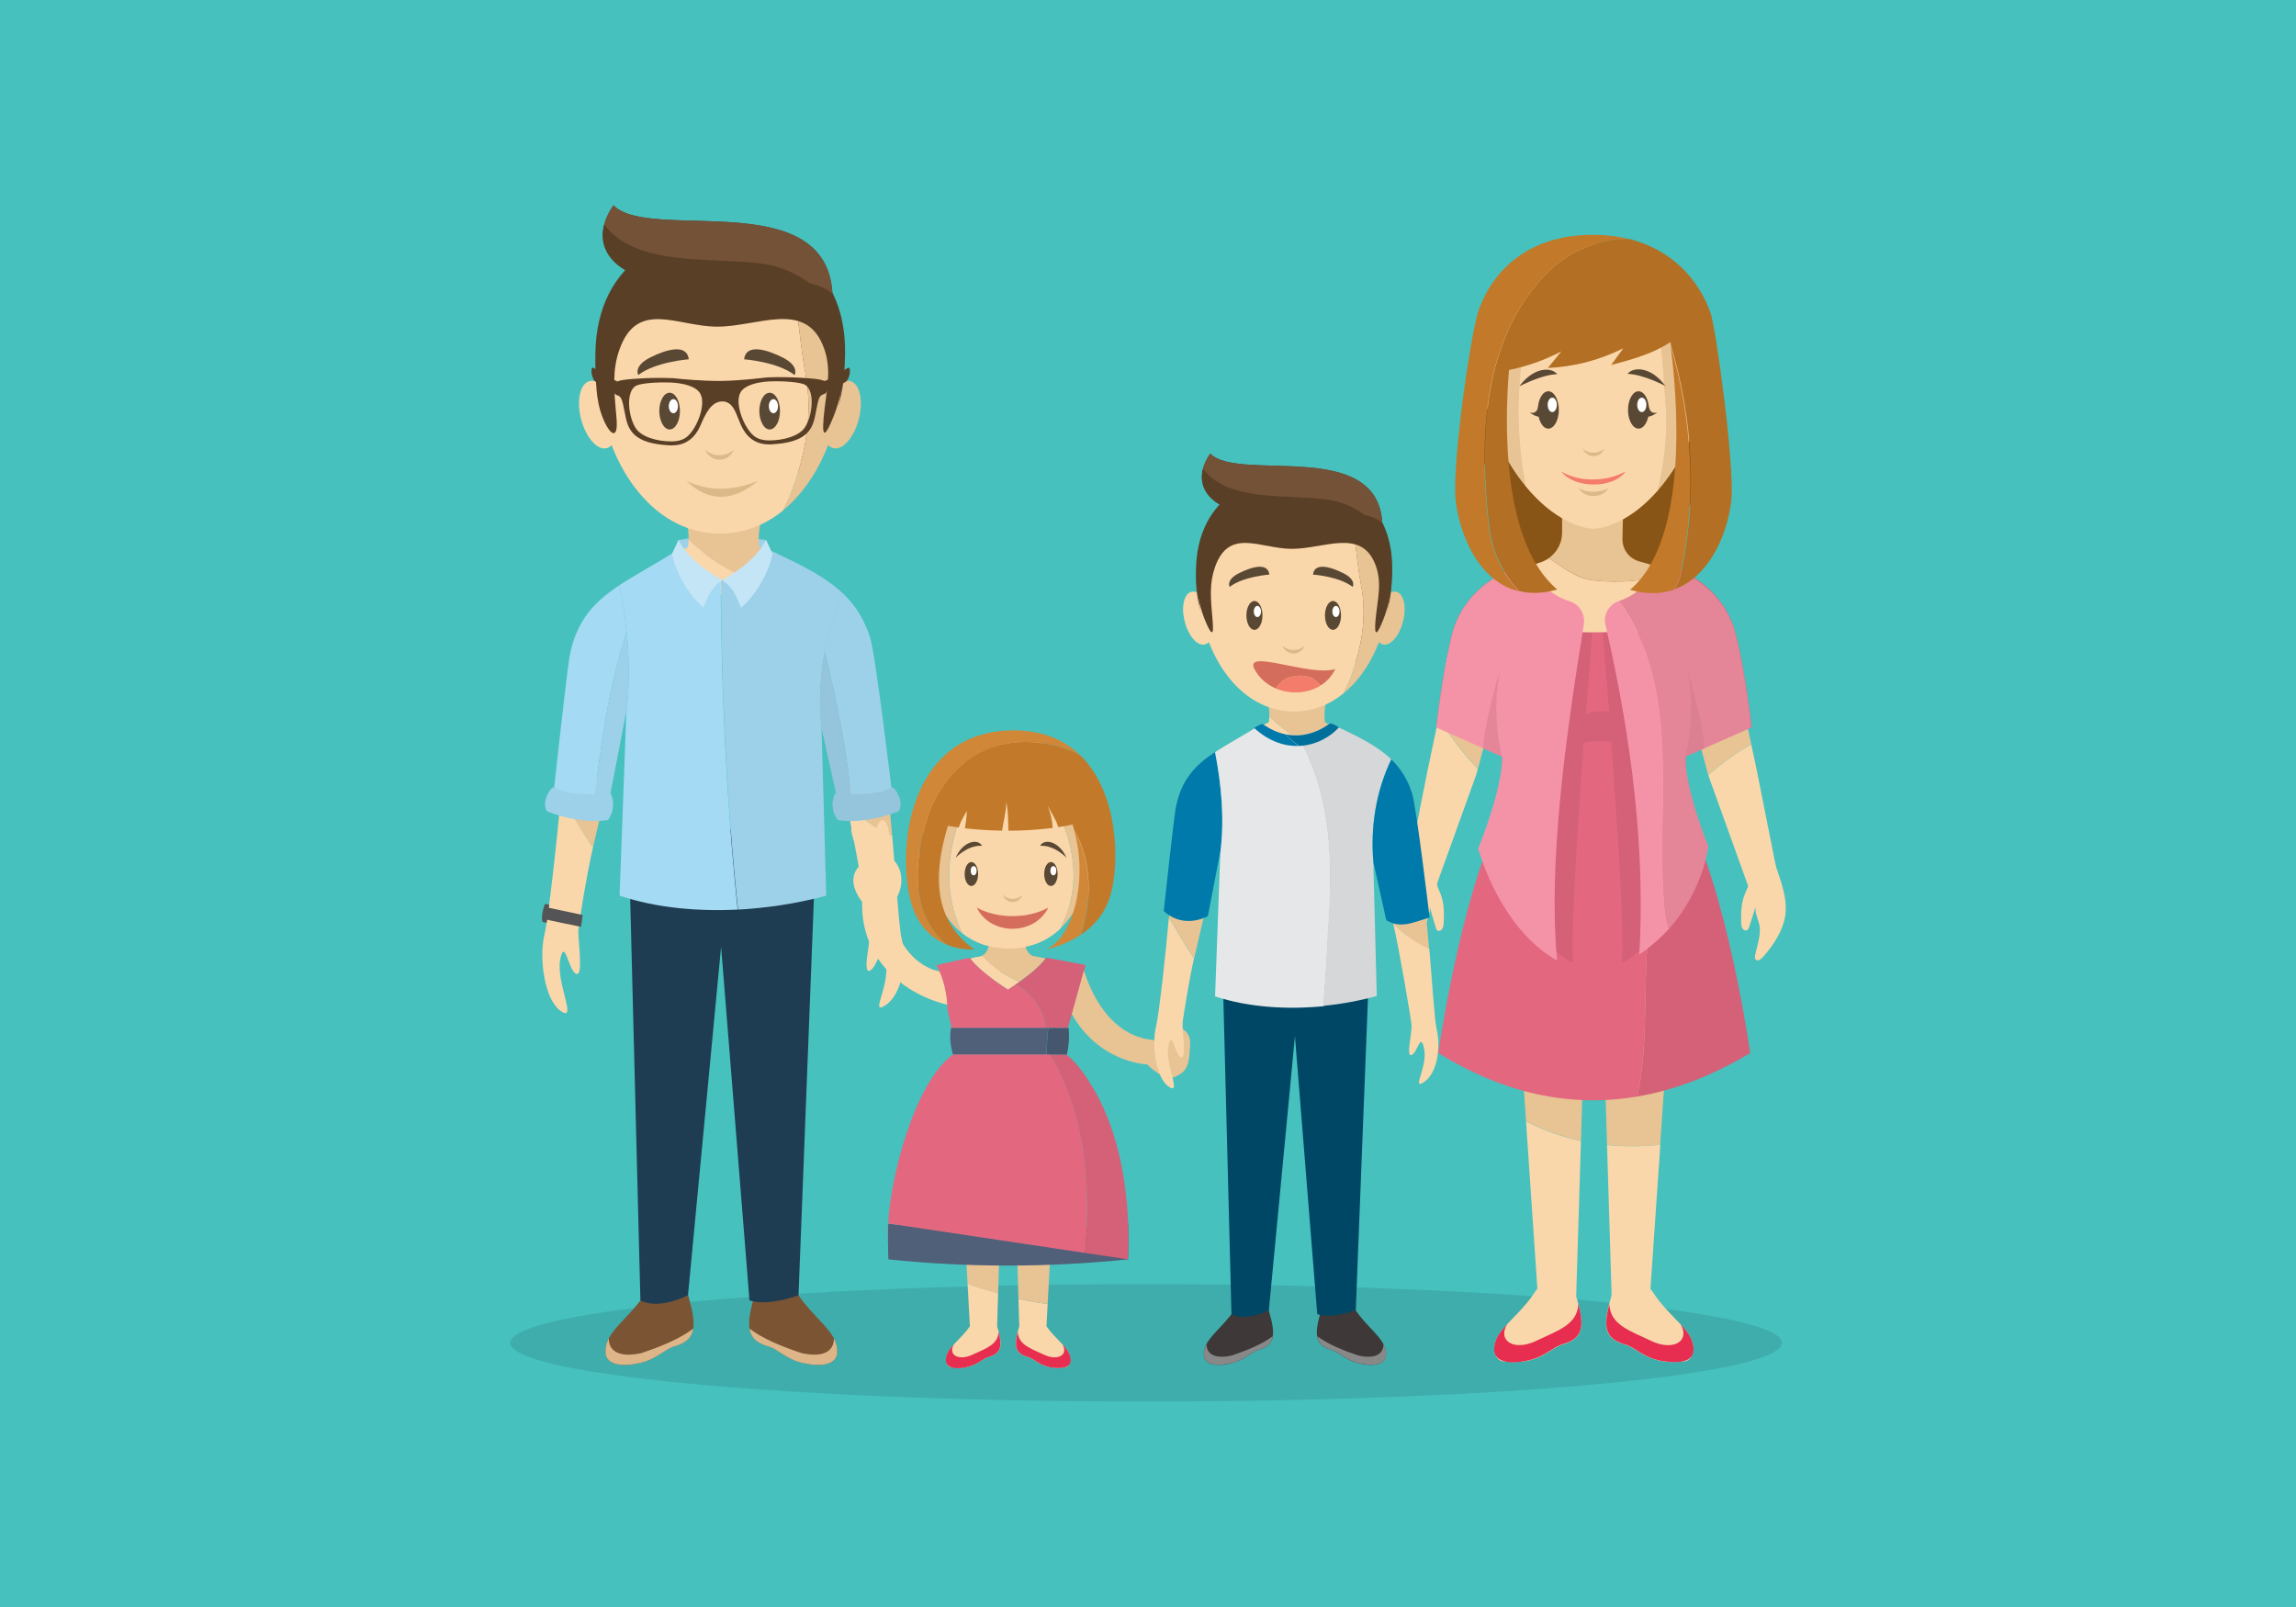 <?xml version="1.0" encoding="utf-8"?>
<!-- Generator: Adobe Illustrator 19.0.0, SVG Export Plug-In . SVG Version: 6.00 Build 0)  -->
<svg version="1.1" xmlns="http://www.w3.org/2000/svg" xmlns:xlink="http://www.w3.org/1999/xlink" x="0px" y="0px" width="1400px"
	 height="980px" viewBox="0 0 1400 980" enable-background="new 0 0 1400 980" xml:space="preserve">
<g id="Layer_2">
	<rect id="XMLID_183_" fill-rule="evenodd" clip-rule="evenodd" fill="#46C1BE" width="1400" height="980"/>
</g>
<g id="Layer_1">
	<g id="XMLID_182_">
		<ellipse id="XMLID_93_" fill-rule="evenodd" clip-rule="evenodd" fill="#3FADAB" cx="698.8" cy="818.9" rx="387.7" ry="35.8"/>
		<g id="XMLID_92_">
			<g id="XMLID_82_">
				<path id="XMLID_79_" fill-rule="evenodd" clip-rule="evenodd" fill="#9DD1E9" d="M413.7,329.3c16.3-2.9,34.3-2.5,53.4,0l3.9,8.4
					l-61,1.2L413.7,329.3z"/>
				<g id="XMLID_45_">
					<g id="XMLID_16_">
						<path id="XMLID_169_" fill-rule="evenodd" clip-rule="evenodd" fill="#FAD7AA" d="M359.5,232.4c5.8-1.5,12.8,6.5,15.7,17.8
							c2.9,11.3,0.5,21.6-5.2,23.1c-5.8,1.5-12.8-6.5-15.7-17.8C351.4,244.3,353.7,233.9,359.5,232.4L359.5,232.4z"/>
						<path id="XMLID_116_" fill-rule="evenodd" clip-rule="evenodd" fill="#E8C394" d="M518.5,232.4c-5.8-1.5-12.8,6.5-15.7,17.8
							c-2.9,11.3-0.5,21.6,5.2,23.1c5.8,1.5,12.8-6.5,15.7-17.8C526.6,244.3,524.2,233.9,518.5,232.4L518.5,232.4z"/>
						<path id="XMLID_113_" fill-rule="evenodd" clip-rule="evenodd" fill="#E8C394" d="M370.6,478.4l-26.8-14.9
							c0,0-0.7,9.2-1.8,21.9c6.6,10,12.2,21.6,19.6,31.3C366,497.6,370.6,478.4,370.6,478.4z"/>
						<path id="XMLID_99_" fill-rule="evenodd" clip-rule="evenodd" fill="#FAD7AA" d="M361.6,516.7c-7.3-9.7-12.9-21.2-19.6-31.3
							c-2.1,24.6-7.7,75.3-10,84.4c-3.4,13.8-0.3,39.8,10,46.8c10.3,7-3.1-17.5-0.4-31.4c2.7-14,5.1,7.1,9.8,8.7
							c4.6,1.6,0.8-21.1,1.3-27.3C353,563.6,357.6,533.7,361.6,516.7z"/>
						<path id="XMLID_97_" fill-rule="evenodd" clip-rule="evenodd" fill="#FAD7AA" d="M516,489.8c4.7,19.8,13.9,74.3,14.3,78.9
							c0.5,6.2-4.6,24.8,0,23.3c4.6-1.6,7-18.6,9.8-4.7c2.7,14-10.3,32.6,0,25.6c10.3-7,13-27.2,9.6-40.9
							c-1.6-6.4-3.8-42.2-5.7-62.5C533.5,505.2,524,497.9,516,489.8z"/>
						<path id="XMLID_96_" fill-rule="evenodd" clip-rule="evenodd" fill="#E8C394" d="M513.3,478.4c0,0,1.1,4.5,2.7,11.4
							c8,8.1,17.5,15.4,28,19.8c-2.2-23.3-3.9-46-3.9-46L513.3,478.4z"/>
						<path id="XMLID_72_" fill-rule="evenodd" clip-rule="evenodd" fill="#E8C394" d="M470.2,347.5c-1.6-1.3-3-3-4.1-4.9l11.1-0.2
							l-14.1-8.7c-0.8-4.8-0.5-10.4,1-16.3c-10.1,0-22.8-1.8-22.8-1.8s-12.7,1.8-22.8,1.8c1.1,4.2,1.5,8.2,1.4,12
							c12.2,11.7,26.7,21.4,42.4,25.7C465.9,352.9,468.9,350.3,470.2,347.5z"/>
						<path id="XMLID_91_" fill-rule="evenodd" clip-rule="evenodd" fill="#FAD7AA" d="M419.5,333.6l-18.8,10.2l15.2-0.3
							c-1,1.5-2.2,2.8-3.5,3.9c4.7,9.8,28.9,15.8,28.9,15.8s12.2-3,21-8.3c-15.7-4.4-30.2-14.1-42.4-25.7
							C419.8,330.8,419.7,332.2,419.5,333.6z"/>
						<path id="XMLID_90_" fill-rule="evenodd" clip-rule="evenodd" fill="#7B5434" d="M486.9,789.9c8.6,12.7,20,20.1,22.8,29.3
							c4.9,16-13.7,14.2-23.2,11.1c-8.4-2.7-12.8-7.9-17.9-9.3c-13.6-3.9-14-12-8.5-31.1C465.7,770.8,480.1,778,486.9,789.9
							L486.9,789.9z"/>
						<path id="XMLID_89_" fill-rule="evenodd" clip-rule="evenodd" fill="#DDB588" d="M508.5,816.2c0.5,1,0.9,2,1.2,3
							c4.6,14.9-11,14.2-20.6,11.9c-10.1-2.4-14.9-8.5-20.5-10c-7.3-2.1-10.8-5.4-11.6-10.9c7.7,6,19.4,10.9,31.9,15
							C501.6,828,508.5,824.3,508.5,816.2L508.5,816.2z"/>
						<path id="XMLID_88_" fill-rule="evenodd" clip-rule="evenodd" fill="#7B5434" d="M392.8,789.9c-8.6,12.7-20,20.1-22.8,29.3
							c-4.9,16,13.7,14.2,23.2,11.1c8.4-2.7,12.8-7.9,17.9-9.3c13.6-3.9,14-12,8.5-31.1C414,770.8,399.6,778,392.8,789.9
							L392.8,789.9z"/>
						<path id="XMLID_87_" fill-rule="evenodd" clip-rule="evenodd" fill="#DDB588" d="M371.2,816.2c-0.5,1-0.9,2-1.2,3
							c-4.6,14.9,11,14.2,20.6,11.9c10.1-2.4,14.9-8.5,20.5-10c7.3-2.1,10.8-5.4,11.6-10.9c-7.7,6-19.4,10.9-31.8,15
							C378.1,828,371.2,824.3,371.2,816.2L371.2,816.2z"/>
						<path id="XMLID_86_" fill-rule="evenodd" clip-rule="evenodd" fill="#FBD9BE" d="M395.2,417.1c2.1-0.5,4.3,0.1,6.4,1.6
							c-4.3,9.2-7.5,19-8.9,29.2c-1.2-2.3-2.2-4.9-2.9-7.7C386.8,428.9,389.2,418.6,395.2,417.1L395.2,417.1z"/>
						<path id="XMLID_85_" fill-rule="evenodd" clip-rule="evenodd" fill="#1E3C52" d="M383.2,506.1l7.3,287c8.5,4.2,20.5,1,29-3.2
							l20.2-212.6L457,793c8.5,2.9,21.8-0.1,29.9-3.1l11-283.8H383.2z"/>
						<path id="XMLID_175_" fill-rule="evenodd" clip-rule="evenodd" fill="#A4DAF3" d="M377.8,356.8
							c-15.4,10.2-26.3,21.4-30.5,43.5c-1.5,8-9.4,79.8-9.4,79.8c8,7.1,16.6,8.6,24.5,7.2c4.2-34.6,8.9-69,19.7-102
							C381.1,375.8,379.7,366.3,377.8,356.8z"/>
						<path id="XMLID_180_" fill-rule="evenodd" clip-rule="evenodd" fill="#9DD1E9" d="M382.1,385.3c-10.8,33-15.5,67.4-19.7,102
							c3.5-0.6,6.8-1.8,9.8-3.3l9.7-50.2l0,1.1C384,418.4,383.8,401.8,382.1,385.3z"/>
						<path id="XMLID_156_" fill-rule="evenodd" clip-rule="evenodd" fill="#A4DAF3" d="M414.3,334.7c-13.8,8.9-26.2,15.3-36.5,22.1
							c5,25.7,7.4,51.9,4.1,78.1l-4.1,111.3c21.9,7.4,47.2,9.7,72,8.5c-6.9-66.7-10-134-10.4-201.4
							C428.9,348.8,417.4,336.9,414.3,334.7z"/>
						<path id="XMLID_84_" fill-rule="evenodd" clip-rule="evenodd" fill="#9DD1E9" d="M514.6,362.5c-2.8-2.7-5.9-5.2-9.2-7.6
							c-10.6-7.5-23.5-13.5-38.2-20.4c-3.1,4.3-8.8,9.6-15.3,13.7c-3.6,2.3-7.5,4.3-11.4,5.5c-0.3-0.1-0.6-0.3-0.9-0.4
							c0.3,67.3,3.4,134.6,10.4,201.4c2.5-0.1,4.9-0.3,7.4-0.5c16.2-1.3,32-4.1,46.4-8l-2.9-103.6
							C498.2,415,502.7,386.9,514.6,362.5z"/>
						<path id="XMLID_173_" fill-rule="evenodd" clip-rule="evenodd" fill="#9DD1E9" d="M544.1,485.1c0,0-10.1-85.6-13.6-96.5
							c-3.5-11-8.9-19.3-16-26.2c-5.3,11-9.2,22.8-11.6,34.9c7.5,30.6,13.7,61.7,16.6,93C526.8,491.2,534.2,488.2,544.1,485.1z"/>
						<path id="XMLID_181_" fill-rule="evenodd" clip-rule="evenodd" fill="#94C5DC" d="M500.6,442.6l9.9,44.6c3.1,1.8,6,2.8,9,3.1
							c-2.9-31.3-9.1-62.4-16.6-93C500.1,412.2,499.3,427.5,500.6,442.6z"/>
						<path id="XMLID_78_" fill-rule="evenodd" clip-rule="evenodd" fill="#6C5140" d="M439,154.5c-114.5,0-86.9,151.8,0,151.8
							C525.9,306.3,553.5,154.5,439,154.5L439,154.5z"/>
						<path id="XMLID_77_" fill-rule="evenodd" clip-rule="evenodd" fill="#FAD7AA" d="M490.9,226.4c-4.3-22.6-4.2-48.6-13.1-69.2
							c-10.4-5.9-23.3-9.3-38.8-9.3c-112,0-85,177.5,0,177.5c14.7,0,27.7-5.3,38.5-14.1c1.4-2.9,2.8-5.8,4.1-8.7
							C490.9,278.5,496.2,253.1,490.9,226.4z"/>
						<path id="XMLID_76_" fill-rule="evenodd" clip-rule="evenodd" fill="#E8C394" d="M477.8,157.2c8.9,20.6,8.8,46.6,13.1,69.2
							c5.3,26.7,0,52.1-9.3,76.1c-1.3,2.9-2.6,5.8-4.1,8.7C520.4,276.2,529.3,186.4,477.8,157.2z"/>
						<path id="XMLID_75_" fill-rule="evenodd" clip-rule="evenodd" fill="#5A3F27" d="M507.6,179.2c-18.6-18.3-82.8,2.5-118.9-11
							c-21.1-7.9-27.3-24.6-14.6-43C396.1,147.9,504,112.4,507.6,179.2L507.6,179.2z"/>
						<path id="XMLID_74_" fill-rule="evenodd" clip-rule="evenodd" fill="#5A3F27" d="M375.9,254.8c1.3,14-4,10.9-8.4-0.1
							c-4.4-11-4.1-22.7-4.4-33.6c-2.1-60.4,42.9-82.6,84.5-78.8c36.6,3.3,70.6,25.3,67.5,78.8c-0.6,10.8-2.4,21.8-6.8,32.8
							c-4.4,11-7.3,15-6.1,1c1.5-17,5.8-29.9-0.7-44.9c-11.3-26.5-39.7-10.8-64.1-10.8s-48.8-16.8-59.7,14
							C373.3,225.7,374.3,236.7,375.9,254.8L375.9,254.8z"/>
						<path id="XMLID_73_" fill-rule="evenodd" clip-rule="evenodd" fill="#DCB989" d="M447.6,274.1c-3.4,8.4-14.3,8.3-17.7,0
							C434.8,278.7,442.3,278.9,447.6,274.1L447.6,274.1z"/>
						<g id="XMLID_69_">
							<path id="XMLID_71_" fill-rule="evenodd" clip-rule="evenodd" fill="#594834" d="M469.3,261.9c3.5,0,6.3-5,6.3-11.2
								c0-6.2-2.8-11.2-6.3-11.2c-3.5,0-6.3,5-6.3,11.2C463.1,256.9,465.9,261.9,469.3,261.9L469.3,261.9z"/>
							<ellipse id="XMLID_70_" fill-rule="evenodd" clip-rule="evenodd" fill="#FFFFFF" cx="471.6" cy="247.7" rx="2.8" ry="4.3"/>
						</g>
						<g id="XMLID_66_">
							<path id="XMLID_68_" fill-rule="evenodd" clip-rule="evenodd" fill="#594834" d="M408.3,261.9c3.5,0,6.3-5,6.3-11.2
								c0-6.2-2.8-11.2-6.3-11.2c-3.5,0-6.3,5-6.3,11.2C402.1,256.9,404.9,261.9,408.3,261.9L408.3,261.9z"/>
							<ellipse id="XMLID_67_" fill-rule="evenodd" clip-rule="evenodd" fill="#FFFFFF" cx="410.6" cy="247.7" rx="2.8" ry="4.3"/>
						</g>
						<path id="XMLID_65_" fill-rule="evenodd" clip-rule="evenodd" fill="#594834" d="M389.2,228.7c10.5-8.1,30.8-9.6,30.8-9.6
							c-1.2-9.6-13.4-6.2-23.7-1C386,223.4,389.2,228.7,389.2,228.7z"/>
						<path id="XMLID_64_" fill-rule="evenodd" clip-rule="evenodd" fill="#594834" d="M484.5,228.7c-10.5-8.1-30.8-9.6-30.8-9.6
							c1.2-9.6,13.4-6.2,23.7-1C487.7,223.4,484.5,228.7,484.5,228.7z"/>
						<path id="XMLID_63_" fill-rule="evenodd" clip-rule="evenodd" fill="#5A3F27" d="M368.4,136.9c-3.6,13.5,3.8,25.1,20.3,31.3
							c29.7,11.2,78.4-0.9,105.1,4.6c-8.4-6.1-17.9-10.4-28.3-11.9C433.2,156.5,388,163.2,368.4,136.9z"/>
						<path id="XMLID_62_" fill-rule="evenodd" clip-rule="evenodd" fill="#745237" d="M374,125.2c-2.8,4-4.6,7.9-5.6,11.7
							c19.6,26.2,64.8,19.6,97.1,24c10.4,1.5,19.9,5.7,28.3,11.9c5.7,1.2,10.5,3.2,13.8,6.4C504,112.4,396.1,147.9,374,125.2z"/>
					</g>
					<path id="XMLID_7_" fill-rule="evenodd" clip-rule="evenodd" fill="#DCB989" d="M418.5,293.2c14,13.5,28.7,12.6,43.8,0
						C447.2,299.4,432.5,299.9,418.5,293.2z"/>
					<path id="XMLID_178_" fill-rule="evenodd" clip-rule="evenodd" fill="#5A3F27" d="M504.6,235.4c-0.2-2.5-0.3-2.7-4.1-3.8
						c-3-0.8-19.2-2-31.4-1.5c-0.6,0-1.2,0.1-1.8,0.1c-3.9,0.4-15.4,1.9-27.2,2.1c-12,0.1-24.3-1.1-28.8-1.6
						c-0.6-0.1-1.2-0.1-1.8-0.1c-12.2-0.6-28.5,0.6-31.4,1.5c-3.8,1-3.9,1.3-4.1,3.8c-0.2,2.5,0.3,4.6,2.5,5.2
						c3,0.9,3.1,4.2,5.1,13.7c1.8,8.6,6.3,15.5,25.4,16.7c0.8,0.1,1.7,0.1,2.5,0.1c12.2,0.2,16.4-9.4,17.8-12.6
						c2.6-6,6.2-14.2,13.1-14.2c6.8,0,8.4,7.6,11,13.5c1.4,3.2,5.5,12.9,17.7,12.7c0.8,0,1.6,0,2.4-0.1c19.2-1.2,23.6-8.1,25.4-16.7
						c2-9.5,2-12.8,5.1-13.7C504.3,240,504.7,237.8,504.6,235.4z M417.4,267.4c-2.1,1.2-4.9,1.8-7.9,1.8c-8.7,0-18.3-2.7-21.8-8
						c-4.9-7.6-6.1-22.8,0.2-26c2.7-1.4,12-2.3,21.6-1.9c7.2,0.4,14.6,2.2,17.3,6.4C431.2,246.6,424.2,263.6,417.4,267.4z
						 M490.8,260.6c-3.4,5.3-13.1,8-21.8,8c-3,0-5.8-0.6-7.9-1.8c-6.7-3.8-13.8-20.8-9.4-27.8c2.7-4.2,10.1-6,17.3-6.4
						c9.6-0.4,18.9,0.6,21.6,1.9C497,237.8,495.7,253.1,490.8,260.6z"/>
					<path id="XMLID_81_" fill-rule="evenodd" clip-rule="evenodd" fill="#5A3F27" d="M502.7,232.3c0.9,0.5,12.3-7,14.4-8
						s1.3,7.2-1.8,8.8c-3.1,1.7-11.1,5.5-11.1,5.5L502.7,232.3z"/>
					<path id="XMLID_83_" fill-rule="evenodd" clip-rule="evenodd" fill="#5A3F27" d="M376.2,232.3c-0.9,0.5-12.3-7-14.4-8
						c-2.1-1-1.3,7.2,1.8,8.8c3.1,1.7,11.1,5.5,11.1,5.5L376.2,232.3z"/>
				</g>
				<path id="XMLID_171_" fill-rule="evenodd" clip-rule="evenodd" fill="#94C5DC" d="M543.5,480.2c0,0,1.9-0.9,4.5,5.2
					c2.6,6.1,0,9.3,0,9.3s-18.7,8.2-37.2,5.4c-5.9-8.1-1.7-16.1-1.7-16.1S534.8,486.1,543.5,480.2z"/>
				<path id="XMLID_174_" fill-rule="evenodd" clip-rule="evenodd" fill="#9DD1E9" d="M338,480.2c0,0-1.9-0.9-4.5,5.2s0,9.3,0,9.3
					s18.7,8.2,37.2,5.4c5.9-8.1,1.7-16.1,1.7-16.1S346.7,486.1,338,480.2z"/>
				<path id="XMLID_170_" fill-rule="evenodd" clip-rule="evenodd" fill="#545456" d="M332.4,560.5c1.2,0.6,21.9,4.7,21.9,4.7l1-7.2
					l-22-4.7L332.4,560.5z"/>
				<path id="XMLID_172_" fill-rule="evenodd" clip-rule="evenodd" fill="#545456" d="M334.9,551.6l-1.6,11.2l-2.6-0.7
					c-0.5-2.9-0.1-6.4,1.6-10.8L334.9,551.6z"/>
				<path id="XMLID_31_" fill-rule="evenodd" clip-rule="evenodd" fill="#C4E5F5" d="M440.4,353.8c-7.5,5.2-8.9,11-11.5,16.8
					c-10.4-8.9-17.8-24.3-19.1-32.9l3.9-8.4C418.6,338.6,427.8,346.7,440.4,353.8z"/>
				<path id="XMLID_80_" fill-rule="evenodd" clip-rule="evenodd" fill="#C4E5F5" d="M440.4,353.8c7.5,5.2,8.9,11,11.5,16.8
					c10.4-8.9,17.8-24.3,19.1-32.9l-3.9-8.4C462.2,338.6,453,346.7,440.4,353.8z"/>
			</g>
			<g id="XMLID_50_">
				<path id="XMLID_140_" fill-rule="evenodd" clip-rule="evenodd" fill="#FAD7AA" d="M937.7,790h23.4l2.9-94.2
					c-11.6-2.5-22.8-6.5-33.5-12L937.7,790z"/>
				<path id="XMLID_142_" fill-rule="evenodd" clip-rule="evenodd" fill="#E8C394" d="M1010.8,698.3c0.5,0,1-0.1,1.5-0.2l9.7-141.5
					H921.8l8.7,127.1c10.7,5.5,21.9,9.5,33.5,12l2.5-83.3c0.4-14.1,10.4-14.2,10.8,0l2.6,85.8
					C990.2,699.3,1000.5,699.3,1010.8,698.3z"/>
				<path id="XMLID_143_" fill-rule="evenodd" clip-rule="evenodd" fill="#FAD7AA" d="M1010.8,698.3c-10.3,1-20.6,1-30.9,0l2.8,91.7
					h23.4l6.3-91.8C1011.8,698.2,1011.3,698.3,1010.8,698.3z"/>
				<path id="XMLID_144_" fill-rule="evenodd" clip-rule="evenodd" fill="#E3687F" d="M1027.8,491.6l0.1-47l40.2-0.9
					c0,0-3.4-31.8-9.5-56.4c-8.9-36.1-46.2-44.2-46.2-44.2c0.6,0.2-7,25.5-40.5,25.9c-32.6-0.6-39.1-25.9-39.1-25.9
					s-38.7,8.1-47.6,44.2c-6,24.5-9.5,56.3-9.5,56.3l40.2,1l0.1,52.2c-25.2,47.5-39,145.4-39,145.4c39.8,24.5,80.2,33.5,121.3,26.5
					c6.6-29.4,3.9-62.2,6.2-92.2C1006.4,547.8,1008.3,514.8,1027.8,491.6z"/>
				<path id="XMLID_146_" fill-rule="evenodd" clip-rule="evenodd" fill="#D46177" d="M1027.8,495.9l0-4.3
					c-19.4,23.1-21.3,56.2-23.3,84.9c-2.3,30,0.4,62.8-6.2,92.2c22.8-3.9,45.7-12.6,68.9-26.5
					C1067.2,642.3,1053.3,543.6,1027.8,495.9z"/>
				<path id="XMLID_52_" fill-rule="evenodd" clip-rule="evenodd" fill="#D46177" d="M970.9,385.7c0,0-15,181.9-11.5,201.5
					c-18.7-7.1-36.1-48.2-36.1-48.2l33.3-131.6v-23L970.9,385.7z"/>
				<path id="XMLID_55_" fill-rule="evenodd" clip-rule="evenodd" fill="#D46177" d="M977.3,385.7c0,0,15,181.9,11.5,201.5
					c18.7-7.1,36.1-48.2,36.1-48.2l-33.3-131.6v-23L977.3,385.7z"/>
				<path id="XMLID_1_" fill-rule="evenodd" clip-rule="evenodd" fill="#D46177" d="M973,433.9c11.9-1.6,24.5,5.2,29.6,16
					c0.6,1.2,1.1,2.6,0.7,3.9c-0.5,1.7-2.4,2.7-4.2,2.8s-3.5-0.7-5.2-1.3c-8.7-3.2-18.3-4-27.5-2.6c-8.2,1.3-17.1,7.5-25.1,2.2
					C946.4,444.3,961.8,435.5,973,433.9z"/>
				<path id="XMLID_29_" fill-rule="evenodd" clip-rule="evenodd" fill="#895516" d="M971.4,148.5c-50.8,0-71.1,44.8-70.9,93.7
					c0.2,58.5,29.8,122.8,71.1,122.8C1047.5,365,1083.1,148.5,971.4,148.5L971.4,148.5z"/>
				<path id="XMLID_136_" fill-rule="evenodd" clip-rule="evenodd" fill="#E8C394" d="M1019.2,349.6c-6-3-12.5-5.4-19.5-7.2
					c-6.2-1.6-10.5-7.3-10.4-13.7c0.2-10.1,0.5-23.4,0.6-23.6c0.1-0.4-37.4-1.4-37.4-1.4v21.1c0,6.4-3.2,12.1-8.1,15.6
					c8.4,5.2,16,12.1,27.5,13.6C988.7,355.8,1004.4,354.1,1019.2,349.6z"/>
				<path id="XMLID_137_" fill-rule="evenodd" clip-rule="evenodd" fill="#FAD7AA" d="M870.4,470.2l-15.2,76.5l19.9-4.7l25.1-69.7
					l0.9-3.5c-9.2-9.4-16.9-20-23.9-30.9L870.4,470.2z"/>
				<path id="XMLID_135_" fill-rule="evenodd" clip-rule="evenodd" fill="#E8C394" d="M879.8,426.1l-2.5,11.7
					c6.9,10.9,14.7,21.6,23.9,30.9l6.3-23.6c-10-7-18.8-15.1-27.6-23.7C879.9,423,879.8,424.5,879.8,426.1z"/>
				<path id="XMLID_139_" fill-rule="evenodd" clip-rule="evenodd" fill="#E8C394" d="M1034.9,447.7l6.6,24.6l0.1,0.3
					c8-7.1,17-13.3,26.2-18.9l-4.5-21.1C1054.2,438.1,1044.8,443.2,1034.9,447.7z"/>
				<path id="XMLID_141_" fill-rule="evenodd" clip-rule="evenodd" fill="#FAD7AA" d="M1061.9,426.1c0-37.7-15.8-63-42.7-76.5
					c-14.8,4.5-30.5,6.2-47.3,4.4c-11.6-1.4-19.1-8.4-27.5-13.6c-1.7,1.2-3.7,2.2-5.8,2.8c-35,10.4-57.2,36.3-58.7,78.2
					c8.8,8.6,17.6,16.7,27.6,23.7l6.7-25.1c0-38.2,18-34.7,54.6-34.4l0,0c0.7,0,1.4,0,2.1,0c0.7,0,1.4,0,2.1,0l0,0
					c36.6-0.3,54.6-3.8,54.6,34.4l7.4,27.6c9.9-4.4,19.3-9.5,28.4-15.1L1061.9,426.1z"/>
				<path id="XMLID_138_" fill-rule="evenodd" clip-rule="evenodd" fill="#FAD7AA" d="M1086.5,546.7l-15.2-76.5l-3.5-16.4
					c-9.2,5.5-18.2,11.8-26.2,18.9l25,69.4L1086.5,546.7z"/>
				<path id="XMLID_35_" fill-rule="evenodd" clip-rule="evenodd" fill="#FAD7AA" d="M1088.8,556.3c0.8-11.3-4.3-22.2-7.5-32.8
					c-0.9-2.9-2.1-6.1-4.7-7.2c-3.1-1.3-6.7,1.5-8,4.9c-2.6,7.2-0.1,14.2-3.5,21.3c-3.2,6.6-3.6,12.2-3.4,20c0,1.3,0.1,2.6,0.8,3.7
					c0.7,1.1,2.1,1.7,3,0.9c0.6-0.4,0.8-1.2,1.1-1.9c1.4-4.3,2.8-8.6,4.1-12.9c-1.3,3.9,1.9,9.1,2.3,13c0.6,5.5-1.5,11.2-2.7,16.7
					c-0.2,1-0.4,2.2,0.1,3c1,1.5,3.2,0.2,4.3-1.1C1081.2,576.8,1088.1,566.5,1088.8,556.3z"/>
				<path id="XMLID_47_" fill-rule="evenodd" clip-rule="evenodd" fill="#FAD7AA" d="M853.5,556c-0.6-11.3,4.8-22.1,8.3-32.6
					c1-2.9,2.2-6.1,4.8-7.1c3.2-1.3,6.7,1.6,7.8,5.1c2.4,7.2-0.3,14.2,3,21.4c3.1,6.7,3.3,12.3,2.9,20c-0.1,1.3-0.2,2.6-0.9,3.7
					c-0.7,1-2.1,1.6-3,0.9c-0.6-0.5-0.8-1.2-1-2c-1.3-4.3-2.6-8.6-3.8-13c1.2,4-2.1,9.1-2.6,12.9c-0.7,5.5,1.2,11.2,2.3,16.7
					c0.2,1,0.4,2.2-0.2,3c-1.1,1.4-3.2,0.2-4.3-1.2C860.6,576.7,854,566.2,853.5,556z"/>
				<path id="XMLID_30_" fill-rule="evenodd" clip-rule="evenodd" fill="#FAD7AA" d="M1009.2,790c8.5,12.3,19.8,19.3,22.6,28.2
					c1.6,5,0.4,11.3-4.7,12c-21.9,2.7-28.3-8-36.1-10.2c-13.5-3.8-13.8-11.5-8.4-29.9C988.1,771.6,1002.4,778.5,1009.2,790
					L1009.2,790z"/>
				<path id="XMLID_32_" fill-rule="evenodd" clip-rule="evenodd" fill="#FAD7AA" d="M934.5,790c-8.5,12.3-19.8,19.3-22.6,28.2
					c-1.6,5-0.4,11.3,4.7,12c21.9,2.7,28.3-8,36-10.2c13.5-3.8,13.8-11.5,8.4-29.9C955.6,771.6,941.4,778.5,934.5,790L934.5,790z"/>
				<path id="XMLID_33_" fill-rule="evenodd" clip-rule="evenodd" fill="#E72D50" d="M1024.7,807.5c3.3,3.6,5.9,6.9,7.1,10.6
					c4.1,12.9-7.4,13.3-16.8,12.1c-12.6-1.6-17.8-8.6-23.9-10.3c-12.1-3.4-13.6-10-9.8-24.7c0.5,12.8,12.5,16.3,25.7,22.6
					C1020.2,824.1,1030.9,817.9,1024.7,807.5L1024.7,807.5z"/>
				<path id="XMLID_34_" fill-rule="evenodd" clip-rule="evenodd" fill="#E72D50" d="M919,807.5c-3.3,3.6-5.9,6.9-7.1,10.6
					c-4.7,14.8,12.1,13.7,21.6,11.1c9.2-2.5,13.8-7.9,19.1-9.4c12.1-3.4,13.6-10,9.8-24.7c-0.5,12.8-12.5,16.3-25.7,22.6
					C923.5,824.1,912.8,817.9,919,807.5L919,807.5z"/>
				<path id="XMLID_37_" fill-rule="evenodd" clip-rule="evenodd" fill="#F493A8" d="M957.4,366.8c-20.1-6.3-24.5-23.6-24.5-23.6
					s-38.7,8.1-47.6,44.2c-6,24.5-9.5,56.3-9.5,56.3l40.2,17.7c0,20.6-14.7,56.1-14.7,56.1c8.4,27.7,25.1,55.5,48.1,68.2
					c-5.2-57.7,4.2-130,16.4-205.2C966.6,374.4,963.1,368.6,957.4,366.8z"/>
				<path id="XMLID_54_" fill-rule="evenodd" clip-rule="evenodd" fill="#E8C394" d="M948.7,151.5c-54.9,15.8-48.6,90.1-35.1,118.2
					c5.2,10.9,10.9,19.7,16.7,26.7C921.2,247.7,926.4,194.8,948.7,151.5z"/>
				<path id="XMLID_60_" fill-rule="evenodd" clip-rule="evenodd" fill="#E8C394" d="M997,152.3c-7.3-2.4-15.7-3.8-25.4-3.8
					c-8.6,0-16.2,1.1-22.9,3c-54.9,15.8-48.6,90.1-35.1,118.2c5.2,10.9,10.9,19.7,16.7,26.7c16.9,20.6,34.1,25.9,41.4,25.9
					c6.9,0,23.1-4.9,39.2-23.4c6.5-7.4,12.9-16.9,18.8-29.2C1042.9,242.1,1049.2,169.6,997,152.3z"/>
				<path id="XMLID_149_" fill-rule="evenodd" clip-rule="evenodd" fill="#FAD7AA" d="M1016,251.2c-2.7-33.3-3.1-68.9-19-98.9
					c-7.3-2.4-15.7-3.8-25.4-3.8c-8.6,0-16.2,1.1-22.9,3c-22.3,43.3-27.5,96.2-18.4,145c16.9,20.6,34.1,25.9,41.4,25.9
					c6.9,0,23.1-4.9,39.2-23.4C1014.5,283.3,1016.6,267.2,1016,251.2z"/>
				<path id="XMLID_148_" fill-rule="evenodd" clip-rule="evenodd" fill="#E8C394" d="M997,152.3c15.9,30,16.3,65.6,19,98.9
					c0.6,16.1-1.5,32.1-5.2,47.8c6.5-7.4,12.9-16.9,18.8-29.2C1042.9,242.1,1049.2,169.6,997,152.3z"/>
				<path id="XMLID_48_" fill-rule="evenodd" clip-rule="evenodd" fill="#F47C6A" d="M991.2,287.5c-7.3,10.7-31.4,10.6-39.2,0
					C962.8,294.1,979.4,294,991.2,287.5L991.2,287.5z"/>
				<path id="XMLID_49_" fill-rule="evenodd" clip-rule="evenodd" fill="#DCB989" d="M978.2,273.5c-2.5,6.3-10.6,6.2-13.2,0
					C968.8,276.9,974.3,277.1,978.2,273.5L978.2,273.5z"/>
				<path id="XMLID_53_" fill-rule="evenodd" clip-rule="evenodd" fill="#DCB989" d="M980.7,297.6c-3.4,6.6-14.6,6.5-18.2,0
					C967.8,300.7,975.5,300.7,980.7,297.6L980.7,297.6z"/>
				<path id="XMLID_56_" fill-rule="evenodd" clip-rule="evenodd" fill="#594834" d="M999.1,261.4c3.5,0,6.4-5.1,6.4-11.4
					c0-6.3-2.9-11.4-6.4-11.4c-3.5,0-6.4,5.1-6.4,11.4C992.7,256.3,995.6,261.4,999.1,261.4L999.1,261.4z"/>
				<path id="XMLID_58_" fill-rule="evenodd" clip-rule="evenodd" fill="#594834" d="M944.1,261.4c3.5,0,6.4-5.1,6.4-11.4
					c0-6.3-2.9-11.4-6.4-11.4c-3.5,0-6.4,5.1-6.4,11.4C937.8,256.3,940.6,261.4,944.1,261.4L944.1,261.4z"/>
				<path id="XMLID_57_" fill-rule="evenodd" clip-rule="evenodd" fill="#E58598" d="M1027.7,461.4l40.2-17.7c0,0-3.4-31.8-9.5-56.3
					c-8.9-36.1-47.6-44.2-47.6-44.2s-4.3,16.8-23.6,23.3c39.1,53.8,22.7,123.3,27.8,185.9c0.4,4.8,1.3,9.5,2.6,14.1
					c11.2-12.1,21.8-32.6,24-50.6C1041.6,516,1027.6,482,1027.7,461.4z"/>
				<path id="XMLID_147_" fill-rule="evenodd" clip-rule="evenodd" fill="#F493A8" d="M987.2,366.5
					C987.2,366.5,987.1,366.5,987.2,366.5c-6.1,2.1-9.7,8.2-8.3,14.4c16.3,70.4,24.3,137.9,20.7,201.2c6.7-4.7,12.8-9.9,18-15.6
					c-1.3-4.6-2.2-9.3-2.6-14.1C1009.9,489.7,1026.3,420.3,987.2,366.5z"/>
				<path id="XMLID_40_" fill-rule="evenodd" clip-rule="evenodd" fill="#594834" d="M937.9,248.2c0,0-0.7,4.8-5.2,3.3
					c6.1,4.6,9.6,2.1,9.6,2.1L937.9,248.2z"/>
				<path id="XMLID_41_" fill-rule="evenodd" clip-rule="evenodd" fill="#594834" d="M1005.4,248.2c0,0,0.7,4.8,5.2,3.3
					c-6.1,4.6-9.6,2.1-9.6,2.1L1005.4,248.2z"/>
				<ellipse id="XMLID_39_" fill-rule="evenodd" clip-rule="evenodd" fill="#FFFFFF" cx="1001.1" cy="246.9" rx="2.8" ry="4.4"/>
				<ellipse id="XMLID_43_" fill-rule="evenodd" clip-rule="evenodd" fill="#FFFFFF" cx="946.5" cy="246.9" rx="2.8" ry="4.4"/>
				<path id="XMLID_42_" fill-rule="evenodd" clip-rule="evenodd" fill="#594834" d="M926.4,235.6c0,0,13.6-7.2,23.1-7.4
					C946,223.7,935.2,223.7,926.4,235.6z"/>
				<path id="XMLID_46_" fill-rule="evenodd" clip-rule="evenodd" fill="#594834" d="M1015.5,235.4c0,0-13.6-7.2-23.1-7.4
					C995.9,223.5,1006.8,223.5,1015.5,235.4z"/>
				<path id="XMLID_61_" fill-rule="evenodd" clip-rule="evenodd" fill="#C3792A" d="M944.7,165.1c13-12.4,30.8-19.2,48.6-19.3
					c-6.7-1.7-14.1-2.6-22.2-2.6c-37.4,0-59.4,20-68.6,43.7c-4.7,8.2-17.4,95.9-14.9,118.3c2.5,21.8,14.5,49.6,38.5,55.4
					c-10-10.5-16.4-24.1-18.3-39.1C901.6,266.9,903.7,205,944.7,165.1z"/>
				<path id="XMLID_59_" fill-rule="evenodd" clip-rule="evenodd" fill="#C3792A" d="M1018.6,210.6c3.8,28.5,12.2,117.8-24.7,149.1
					c10.4,3,19.4,2.5,27-0.2c1.5-2.6,2.8-5.4,3.6-8.5C1034.8,303.1,1031.8,255.3,1018.6,210.6z"/>
				<path id="XMLID_145_" fill-rule="evenodd" clip-rule="evenodd" fill="#B36F24" d="M1043,190.8c-7.2-20.4-23.6-38.5-49.6-45.1
					c-17.9,0.1-35.6,6.9-48.6,19.3c-40.9,39.9-43,101.8-36.7,156.4c1.9,15.1,8.3,28.6,18.3,39.1c6.7,1.6,14.4,1.5,23.1-1
					c-33.6-28.5-32.1-100.9-29.4-133.9c11.1-2.2,21.9-6,31.9-11.3c-2.7,3.4-5.5,6.7-8.2,10.1c15.9-0.7,31.7-4.8,46-12
					c-2.5,3.4-4.9,6.8-7.4,10.2c10.9-2.9,22-5.9,31.9-11.4c1.4-0.8,2.9-1.7,4.3-2.6c0.1,0.6,0.2,1.2,0.3,1.9
					c13.3,44.7,16.3,92.5,5.9,140.3c-0.8,3.1-2,5.9-3.6,8.5c21.3-7.8,32.2-33.7,34.5-54.2C1057.8,283.8,1046.4,200.7,1043,190.8z"/>
				<path id="XMLID_38_" fill-rule="evenodd" clip-rule="evenodd" fill="#E58598" d="M915.9,461.4c0,0-7.4-26.7-0.8-54
					c-10.3,33.5-10.8,48.9-10.8,48.9L915.9,461.4z"/>
				<path id="XMLID_44_" fill-rule="evenodd" clip-rule="evenodd" fill="#DB7F92" d="M1027.7,461.4c0,0,7.4-26.7,0.8-54
					c10.3,33.5,10.8,48.9,10.8,48.9L1027.7,461.4z"/>
			</g>
			<g id="XMLID_119_">
				<path id="XMLID_107_" fill-rule="evenodd" clip-rule="evenodd" fill="#E8C394" d="M660.4,589.7c0,0,9.8,42,43.4,44.6
					c5.1-11.9,22.4-10.4,21.9,2.3s-1.5,16.5-8.8,19.9s-17.4-7.4-17.4-7.4s-33.1-0.9-49.1-37C652.7,596.8,660.4,589.7,660.4,589.7z"
					/>
				<path id="XMLID_108_" fill-rule="evenodd" clip-rule="evenodd" fill="#FAD7AA" d="M572.9,592.3c0,0.2-24.7-3.1-30.2-39.8
					c9.1-8.4,9.4-23.3,0-29.9c0.6-22.8-4.2-25-7-20.6c-2.7,4.4-2.7,20.6-2.7,20.6s-22.7,6.7-7.3,27.5c-0.9,35.2,25.9,57,53.7,63
					C582.4,595.1,572.9,592.3,572.9,592.3z"/>
				<path id="XMLID_114_" fill-rule="evenodd" clip-rule="evenodd" fill="#FAD7AA" d="M533,522.5c0-1.5-7.1-21.6-12.7-19.4
					c-5.5,2.2,9,27.6,9,27.6L533,522.5z"/>
				<path id="XMLID_112_" fill-rule="evenodd" clip-rule="evenodd" fill="#E8C394" d="M635.7,584.1c-2-0.5-4.1-0.8-6.1-1.1
					c-6.1-3.3-4.5-11.6-4.5-11.6h-10.5h-1H603c0,0,2,10.2-6.7,12.5c5.4,5.5,9.9,7.6,13.1,8.4c3.8,2.6,7.8,4.9,12,6.6
					c5.2-3.7,12.2-9.1,16.1-14.3C636.9,584.4,636.3,584.3,635.7,584.1z"/>
				<path id="XMLID_115_" fill-rule="evenodd" clip-rule="evenodd" fill="#FAD7AA" d="M599,583.1c-2.5,0.3-5,0.7-7.4,1.5
					c6.8,8.9,23,18.9,23,18.9s0.1,0,0.2-0.1c0.7-0.4,3.3-2.1,6.7-4.5C613,595.3,605.3,590,599,583.1z"/>
				<path id="XMLID_98_" fill-rule="evenodd" clip-rule="evenodd" fill="#FAD7AA" d="M638.1,808.8c5.3,7.7,12.4,12.1,14.1,17.6
					c1,3.1,0.3,7.1-2.9,7.5c-13.7,1.7-17.7-5-22.6-6.4c-8.4-2.4-8.7-7.2-5.2-18.7C625,797.3,633.9,801.6,638.1,808.8L638.1,808.8z"
					/>
				<path id="XMLID_124_" fill-rule="evenodd" clip-rule="evenodd" fill="#FAD7AA" d="M621.5,808.8h16.6l0.7-13.6
					c-6-0.7-11.9-1.8-17.8-3.2L621.5,808.8z"/>
				<path id="XMLID_163_" fill-rule="evenodd" clip-rule="evenodd" fill="#E8C394" d="M583.4,662.8l6.6,120.4
					c6.1,2,12.3,3.9,18.6,5.7l2.8-91.1c0.3-8.8,6.5-8.9,6.8,0L621,792c5.9,1.4,11.9,2.5,17.8,3.2l7.3-132.5H583.4z"/>
				<path id="XMLID_164_" fill-rule="evenodd" clip-rule="evenodd" fill="#FAD7AA" d="M591.4,808.8H608l0.6-20
					c-6.3-1.8-12.5-3.7-18.6-5.7L591.4,808.8z"/>
				<path id="XMLID_100_" fill-rule="evenodd" clip-rule="evenodd" fill="#FAD7AA" d="M591.4,808.8c-5.3,7.7-12.4,12.1-14.1,17.6
					c-1,3.1-0.3,7.1,2.9,7.5c13.7,1.7,17.7-5,22.6-6.4c8.4-2.4,8.7-7.2,5.2-18.7C604.6,797.3,595.7,801.6,591.4,808.8L591.4,808.8z"
					/>
				<path id="XMLID_101_" fill-rule="evenodd" clip-rule="evenodd" fill="#E72D50" d="M647.8,819.8c2.1,2.2,3.7,4.3,4.5,6.6
					c2.6,8.1-4.6,8.3-10.5,7.6c-7.9-1-11.1-5.4-15-6.5c-7.6-2.1-8.5-6.3-6.2-15.4c0.3,8,7.8,10.2,16.1,14.1
					C645,830.1,651.7,826.2,647.8,819.8L647.8,819.8z"/>
				<path id="XMLID_102_" fill-rule="evenodd" clip-rule="evenodd" fill="#E72D50" d="M581.7,819.8c-2.1,2.2-3.7,4.3-4.5,6.6
					c-2.9,9.3,7.6,8.6,13.5,7c5.8-1.6,8.7-4.9,12-5.9c7.6-2.1,8.5-6.3,6.2-15.4c-0.3,8-7.8,10.2-16.1,14.1
					C584.5,830.1,577.8,826.2,581.7,819.8L581.7,819.8z"/>
				<path id="XMLID_109_" fill-rule="evenodd" clip-rule="evenodd" fill="#FAD7AA" d="M570.8,547.8c-10,0-18.2-14.9-15.4-23.6
					c1-3,3.3-5.3,7.3-5.9c0.4-0.1,0.7-0.1,1.1-0.1c1.1,9.6,3.3,20.1,7.4,29.6C571.1,547.8,571,547.8,570.8,547.8L570.8,547.8z"/>
				<path id="XMLID_110_" fill-rule="evenodd" clip-rule="evenodd" fill="#E8C394" d="M661.1,547.8c-0.5,0-1,0-1.5-0.1h-0.3
					c4.2-9.4,6.6-19.9,7.9-29.4c0.3,0,0.6,0,0.8,0c0.4,0,0.8,0,1.2,0.1c3.8,0.6,6.1,2.7,7.2,5.5
					C679.6,532.4,671.3,547.8,661.1,547.8L661.1,547.8z"/>
				<g id="XMLID_117_">
					<path id="XMLID_118_" fill="none" d="M615.4,457.1c-0.3,0-0.4,0-0.4,0s-0.2,0-0.5,0c-5.1,0-53.7,1.4-51.4,52.6
						c0,0,3-37.8,51.8-37.8c48.8,0,52.1,37.8,52.1,37.8C669.4,458.4,620.6,457.1,615.4,457.1z"/>
					<path id="XMLID_121_" fill="#FAD7AA" d="M613.4,454.1c-28.8,30.8-45.4,76.3-26.7,115c4.1,3.2,8.8,5.8,14.3,7.4
						c1.4,0.4,2.8,0.7,4.2,1c3,0.6,6.3,0.9,9.7,1c0,0,0,0,0,0c3.7,0,7.2-0.4,10.4-1.1c6.9-1.4,12.7-4.2,17.6-7.9
						c1.3-1,2.6-2.1,3.8-3.3C667.3,525.3,644.7,483.6,613.4,454.1z"/>
					<path id="XMLID_132_" fill="#E8C394" d="M617.9,449.4c-1.5,1.5-3,3.1-4.5,4.6c31.4,29.6,53.9,71.3,33.3,112.1
						c5.4-5.2,9.5-11.6,12.6-18.5c4.2-9.4,6.6-19.9,7.9-29.4c0.3-2.5,0.6-5,0.8-7.4c0,0,2.2-8.7,2.2-12.8
						C670.2,469.6,644.9,451,617.9,449.4z"/>
					<path id="XMLID_167_" fill="#E8C394" d="M617.9,449.4c-1-0.1-2-0.1-3-0.1c-37,0.6-53.3,22.6-53.3,48.3c0,4.3,0.5,8.8,1.4,13.3
						h0.1c0.2,2.4,0.4,4.8,0.7,7.4c1.1,9.6,3.3,20.1,7.4,29.6c3.5,8.3,8.5,15.8,15.5,21.3C567,528.3,586.3,480.2,617.9,449.4z"/>
				</g>
				<path id="XMLID_126_" fill-rule="evenodd" clip-rule="evenodd" fill="#E3687F" d="M619.4,600.3c-2.8,2-4.8,3.2-4.8,3.2
					s-16.9-10.4-23.4-19.5l-20.2,4.6c4.6,8.5,6.5,17.9,6.8,27.7l2.3,9.4c-0.1,0.4-0.2,0.9-0.3,1.3h34.8h23.2
					C636.5,615.5,629.1,605.5,619.4,600.3z"/>
				<path id="XMLID_162_" fill-rule="evenodd" clip-rule="evenodd" fill="#D46177" d="M638,584c-4.3,6-13.1,12.6-18.6,16.3
					c9.7,5.2,17.1,15.2,18.4,26.6h13.3l2.9-10.2l6.7-24.2c0,0.1,0,0.2,0.1,0.3l1.2-4.3L638,584z"/>
				<path id="XMLID_123_" fill-rule="evenodd" clip-rule="evenodd" fill="#4F6078" d="M541.7,768c0-0.8-0.1-1.6-0.1-2.5
					c-0.2-5.7-0.2-12.2,0-19.2c48.8,5.2,97.5,5.6,146.3,0c0.3,8.1,0.2,15.4-0.1,21.7l0,0C639.1,773,590.4,773.1,541.7,768L541.7,768
					z"/>
				<path id="XMLID_125_" fill-rule="evenodd" clip-rule="evenodd" fill="#4F6078" d="M617.8,626.9h-0.4h-0.1H617h-37.1
					c-1,5.4-0.4,10.9,1.2,16.3H617h0.1h0.7h0.1H638c0.2-5.4,0.6-10.8,1.1-16.3H617.8z"/>
				<path id="XMLID_161_" fill-rule="evenodd" clip-rule="evenodd" fill="#46576D" d="M651.6,627.2c0-0.1,0-0.2,0-0.3h-12.4
					c-0.6,5.5-0.9,10.9-1.1,16.3h12.4c0.6-2.5,1-5.1,1.2-7.7C651.9,632.7,651.9,630,651.6,627.2z"/>
				<path id="XMLID_129_" fill-rule="evenodd" clip-rule="evenodd" fill="#D56D5D" d="M639.2,553.5c-8.4,17.2-35.3,17.2-43.6,0
					C608.2,560.4,626.7,560.4,639.2,553.5L639.2,553.5z"/>
				<path id="XMLID_130_" fill-rule="evenodd" clip-rule="evenodd" fill="#DCB989" d="M623.5,545.7c-2.3,5.9-9.8,5.8-12.1,0
					C614.8,548.9,619.9,549.1,623.5,545.7L623.5,545.7z"/>
				<g id="XMLID_9_">
					<path id="XMLID_12_" fill-rule="evenodd" clip-rule="evenodd" fill="#594834" d="M640.8,540.3c2.3,0,4.1-3.3,4.1-7.3
						c0-4-1.8-7.3-4.1-7.3c-2.3,0-4.1,3.3-4.1,7.3C636.7,537,638.5,540.3,640.8,540.3L640.8,540.3z"/>
					<ellipse id="XMLID_11_" fill-rule="evenodd" clip-rule="evenodd" fill="#FFFFFF" cx="642.3" cy="531" rx="1.8" ry="2.8"/>
				</g>
				<g id="XMLID_28_">
					<path id="XMLID_127_" fill-rule="evenodd" clip-rule="evenodd" fill="#594834" d="M592.3,540.3c2.3,0,4.1-3.3,4.1-7.3
						c0-4-1.8-7.3-4.1-7.3c-2.3,0-4.1,3.3-4.1,7.3C588.2,537,590,540.3,592.3,540.3L592.3,540.3z"/>
					<ellipse id="XMLID_36_" fill-rule="evenodd" clip-rule="evenodd" fill="#FFFFFF" cx="593.7" cy="531" rx="1.8" ry="2.8"/>
				</g>
				<path id="XMLID_13_" fill-rule="evenodd" clip-rule="evenodd" fill="#594834" d="M582.7,523.1c0,0,7.1-7.8,16.1-7.3
					C596.2,511.1,587.1,513,582.7,523.1z"/>
				<path id="XMLID_131_" fill-rule="evenodd" clip-rule="evenodd" fill="#594834" d="M650.3,523.1c0,0-7.1-7.8-16.1-7.3
					C636.8,511.1,645.9,513,650.3,523.1z"/>
				<path id="XMLID_128_" fill-rule="evenodd" clip-rule="evenodd" fill="#D18738" d="M567.4,493.4c8.4-19.9,25.2-36.7,46.2-39.9
					c15.2-2.7,31.5-0.1,45.2,7.2c-9.5-9.3-22.7-15.3-40.7-15.3c-62.3,0-71.3,68.6-63.2,102.5c4,17,13.9,24.8,22.7,28.3
					C553.2,556.3,557.4,520.2,567.4,493.4z"/>
				<path id="XMLID_122_" fill-rule="evenodd" clip-rule="evenodd" fill="#D18738" d="M655,506.7c8.5,29.9-0.6,65.2-17.1,72.2
					c0,0,10.6-1.8,21.1-8.9C665.9,549.1,665.7,524.9,655,506.7z"/>
				<path id="XMLID_165_" fill-rule="evenodd" clip-rule="evenodd" fill="#C3792A" d="M658.8,460.7c-13.7-7.2-30-9.9-45.2-7.2
					c-21,3.1-37.8,19.9-46.2,39.9c-9.9,26.8-14.2,62.9,10.2,82.8c1.7,0.7,3.4,1.2,4.9,1.6c-0.5-0.5-1-1-1.4-1.4c0.5,0.5,1,1,1.4,1.4
					c6.5,1.6,11.5,1.2,11.5,1.2c-17.2-12.6-28.9-33.1-16-75.4c0,0,2.4,0.5,6.7,1c0.9-3.7,3.2-6.9,4.8-10.1c0,3.8-0.7,7.1-1.1,10.6
					c5.8,0.7,13.6,1.3,22.6,1.5c0.9-5.8,2.6-11.9,2.6-17.4c1.3,5.8,1,11.6,1.3,17.4c8.3,0,17.5-0.5,27-1.7
					c-0.2-4.5-1.3-9.1-3.1-13.6c2.3,4.5,5.1,8.5,6.5,13.1c2.9-0.4,5.8-0.9,8.7-1.6c0.4,1.3,0.8,2.6,1.2,3.9
					c10.7,18.1,10.8,42.4,4,63.3c7.4-5,14.7-12.7,18-24.4C682.8,525.7,682,483.5,658.8,460.7z"/>
				<g id="XMLID_106_">
					<path id="XMLID_111_" fill-rule="evenodd" clip-rule="evenodd" fill="#E3687F" d="M541.6,765.5c-0.1-2.8-0.2-5.9-0.2-9.1
						c0-3.3,0.1-6.8,0.2-10.4l-0.2,0C541.1,753.1,541.4,759.8,541.6,765.5z"/>
					<path id="XMLID_134_" fill-rule="evenodd" clip-rule="evenodd" fill="#E3687F" d="M640.3,643.1h-25.4h-0.1H581h-0.1
						c0,0,0,0,0,0.1c-23.7,17.5-38.2,76.1-39.3,102.9l120.1,18C665.2,722.1,662,679.5,640.3,643.1z"/>
					<path id="XMLID_160_" fill-rule="evenodd" clip-rule="evenodd" fill="#D46177" d="M688.1,756.5c0-27-4.1-65.8-23.7-96.4
						c0,0-6.1-10.6-14-16.9h-10.1c21.7,36.4,24.9,79,21.4,120.9l26.1,3.9C688,764.5,688.1,760.6,688.1,756.5z"/>
				</g>
			</g>
			<g id="XMLID_8_">
				<path id="XMLID_17_" fill-rule="evenodd" clip-rule="evenodd" fill="#FAD7AA" d="M726.5,360.9c4.5-1.2,10.1,5.1,12.3,14
					c2.3,8.9,0.4,17-4.1,18.1c-4.5,1.2-10.1-5.1-12.3-14C720.1,370.2,721.9,362,726.5,360.9L726.5,360.9z"/>
				<path id="XMLID_18_" fill-rule="evenodd" clip-rule="evenodd" fill="#E8C394" d="M851.4,360.9c-4.5-1.2-10.1,5.1-12.3,14
					c-2.3,8.9-0.4,17,4.1,18.1c4.5,1.2,10.1-5.1,12.3-14C857.8,370.2,856,362,851.4,360.9L851.4,360.9z"/>
				<path id="XMLID_151_" fill-rule="evenodd" clip-rule="evenodd" fill="#E8C394" d="M735.2,554.2l-21-11.7c0,0-0.6,7.2-1.4,17.2
					c5.2,7.9,9.6,16.9,15.4,24.6C731.6,569.3,735.2,554.2,735.2,554.2z"/>
				<path id="XMLID_154_" fill-rule="evenodd" clip-rule="evenodd" fill="#FAD7AA" d="M728.1,584.3c-5.7-7.6-10.2-16.7-15.4-24.6
					c-1.6,19.3-6,59.2-7.8,66.3c-2.7,10.8-0.3,31.3,7.8,36.7c8.1,5.5-2.4-13.7-0.3-24.7c2.2-11,4,5.6,7.7,6.8
					c3.6,1.2,0.6-16.6,1-21.4C721.4,621.1,725,597.6,728.1,584.3z"/>
				<path id="XMLID_150_" fill-rule="evenodd" clip-rule="evenodd" fill="#FAD7AA" d="M849.5,563.1c3.7,15.6,10.9,58.4,11.2,62
					c0.4,4.9-3.6,19.5,0,18.3c3.6-1.2,5.5-14.6,7.7-3.7c2.2,11-8.1,25.6,0,20.1c8.1-5.5,10.2-21.3,7.6-32.2c-1.3-5-3-33.2-4.5-49.1
					C863.2,575.2,855.8,569.5,849.5,563.1z"/>
				<path id="XMLID_155_" fill-rule="evenodd" clip-rule="evenodd" fill="#E8C394" d="M847.3,554.2c0,0,0.8,3.6,2.1,8.9
					c6.3,6.4,13.8,12.1,22,15.5c-1.7-18.3-3.1-36.2-3.1-36.2L847.3,554.2z"/>
				<path id="XMLID_152_" fill-rule="evenodd" clip-rule="evenodd" fill="#E8C394" d="M813.5,451.3c-1.3-1.1-2.3-2.4-3.2-3.9
					l8.7-0.2l-11.1-6.8c-0.6-3.8-0.4-8.2,0.8-12.8c-7.9,0-17.9-1.4-17.9-1.4s-10,1.4-17.9,1.4c0.8,3.3,1.2,6.5,1.1,9.4
					c9.6,9.2,21,16.8,33.3,20.2C810.1,455.5,812.5,453.5,813.5,451.3z"/>
				<path id="XMLID_153_" fill-rule="evenodd" clip-rule="evenodd" fill="#FAD7AA" d="M773.7,440.4l-14.8,8l11.9-0.2
					c-0.8,1.2-1.7,2.2-2.7,3.1c3.7,7.7,22.7,12.4,22.7,12.4s9.6-2.4,16.5-6.5c-12.4-3.4-23.8-11-33.3-20.2
					C773.9,438.2,773.8,439.3,773.7,440.4z"/>
				<path id="XMLID_2_" fill-rule="evenodd" clip-rule="evenodd" fill="#3E3938" d="M826.6,799c6.7,10,15.7,15.8,17.9,23
					c3.9,12.6-10.8,11.2-18.3,8.7c-6.6-2.1-10.1-6.2-14-7.3c-10.7-3.1-11-9.4-6.6-24.4C810,784,821.2,789.6,826.6,799L826.6,799z"/>
				<path id="XMLID_3_" fill-rule="evenodd" clip-rule="evenodd" fill="#888889" d="M843.6,819.7c0.4,0.8,0.7,1.5,1,2.3
					c3.6,11.7-8.6,11.1-16.2,9.3c-7.9-1.9-11.7-6.6-16.1-7.9c-5.7-1.7-8.5-4.2-9.1-8.6c6.1,4.7,15.3,8.6,25,11.8
					C838.2,828.9,843.6,826,843.6,819.7L843.6,819.7z"/>
				<path id="XMLID_4_" fill-rule="evenodd" clip-rule="evenodd" fill="#3E3938" d="M752.6,799c-6.7,10-15.7,15.8-17.9,23
					c-3.9,12.6,10.8,11.2,18.3,8.7c6.6-2.1,10.1-6.2,14-7.3c10.7-3.1,11-9.4,6.6-24.4C769.3,784,758.1,789.6,752.6,799L752.6,799z"
					/>
				<path id="XMLID_5_" fill-rule="evenodd" clip-rule="evenodd" fill="#888889" d="M735.7,819.7c-0.4,0.8-0.7,1.5-1,2.3
					c-3.6,11.7,8.6,11.1,16.2,9.3c7.9-1.9,11.7-6.6,16.1-7.9c5.7-1.7,8.5-4.2,9.1-8.6c-6.1,4.7-15.3,8.6-25,11.8
					C741.1,828.9,735.7,826,735.7,819.7L735.7,819.7z"/>
				<path id="XMLID_6_" fill-rule="evenodd" clip-rule="evenodd" fill="#FBD9BE" d="M754.6,506c1.6-0.4,3.4,0.1,5,1.3
					c-3.4,7.2-5.9,14.9-7,23c-0.9-1.8-1.7-3.8-2.3-6C748,515.3,749.9,507.2,754.6,506L754.6,506z"/>
				<path id="XMLID_10_" fill-rule="evenodd" clip-rule="evenodd" fill="#004766" d="M745.1,575.9l5.8,225.6
					c6.7,3.3,16.1,0.8,22.8-2.5l15.9-167.1l13.6,169.5c6.7,2.3,17.2-0.1,23.5-2.4l8.7-223.1H745.1z"/>
				<path id="XMLID_14_" fill-rule="evenodd" clip-rule="evenodd" fill="#007AAA" d="M740.9,458.6c-12.1,8-20.7,16.8-24,34.2
					c-1.2,6.3-7.3,62.8-7.3,62.8c9,8.1,19.2,6.9,26.9,3.1l7.6-39.5l0,0.9C746.7,499.4,744.8,478.9,740.9,458.6z"/>
				<path id="XMLID_176_" fill-rule="evenodd" clip-rule="evenodd" fill="#E6E7E8" d="M790.9,448.5c-2.3,0-4.7-0.2-7.1-0.7
					c-4.7-1-9.5-3.1-14.2-6.5c-10.9,7-20.6,12-28.7,17.4c3.9,20.2,5.8,40.8,3.2,61.4l-3.2,87.5c20.1,6.7,43.8,8.2,66.3,6
					c1-14.7,2-29.3,2.7-44.3C812.8,528.6,812.9,484.2,790.9,448.5z"/>
				<path id="XMLID_177_" fill-rule="evenodd" clip-rule="evenodd" fill="#D5D7D8" d="M837.4,526.1c-1.9-21.7,1.7-43.8,10.9-63
					c-2.2-2.2-4.6-4.1-7.3-6c-8.3-5.9-18.5-10.6-30.1-16c-6.5,4.7-13.2,7.2-20.2,7.3c22.1,35.7,21.9,80.1,18.9,120.7
					c-0.7,15-1.7,29.6-2.7,44.3c11.4-1.1,22.4-3.2,32.6-6L837.4,526.1z"/>
				<path id="XMLID_105_" fill-rule="evenodd" clip-rule="evenodd" fill="#007AAA" d="M848.4,463.1c-9.3,19.2-12.9,41.3-10.9,63
					l7.8,35.1c8.4,5,15.4,1.8,26.4-1.7c0,0-8-67.3-10.7-75.8C858.2,475,853.9,468.5,848.4,463.1z"/>
				<path id="XMLID_21_" fill-rule="evenodd" clip-rule="evenodd" fill="#007AAA" d="M783.8,447.8c-4.7-1-9.5-3.1-14.2-6.5
					c-1.8,0.8-2.9,1.4-4.9,2.6c9.3,8.5,18.9,11.3,27.4,11C789.2,452.9,786.4,450.5,783.8,447.8z"/>
				<path id="XMLID_157_" fill-rule="evenodd" clip-rule="evenodd" fill="#006F9B" d="M816.4,443.6c-1.6-1.1-3.6-2.2-5.3-2.5
					c-8.6,6.2-17.9,8.7-27.2,6.7c2.6,2.7,5.4,5.1,8.4,7.1C802.5,454.4,811.3,449.3,816.4,443.6z"/>
				<path id="XMLID_15_" fill-rule="evenodd" clip-rule="evenodd" fill="#6C5140" d="M788.9,299.6c-90,0-68.3,119.3,0,119.3
					C857.3,418.9,879,299.6,788.9,299.6L788.9,299.6z"/>
				<path id="XMLID_133_" fill-rule="evenodd" clip-rule="evenodd" fill="#FAD7AA" d="M829.8,356.1c-3.4-17.8-3.3-38.2-10.3-54.4
					c-8.2-4.6-18.3-7.3-30.5-7.3c-88,0-66.8,139.5,0,139.5c11.6,0,21.8-4.2,30.3-11.1c1.1-2.3,2.2-4.5,3.2-6.8
					C829.8,397.1,834,377.1,829.8,356.1z"/>
				<path id="XMLID_166_" fill-rule="evenodd" clip-rule="evenodd" fill="#E8C394" d="M819.5,301.8c7,16.2,6.9,36.6,10.3,54.4
					c4.2,21,0,40.9-7.3,59.8c-1,2.3-2.1,4.6-3.2,6.8C853,395.3,860,324.7,819.5,301.8z"/>
				<path id="XMLID_19_" fill-rule="evenodd" clip-rule="evenodd" fill="#5A3F27" d="M842.9,319.1c-14.6-14.4-65,2-93.4-8.7
					c-16.6-6.2-21.4-19.4-11.5-33.8C755.2,294.4,840,266.6,842.9,319.1L842.9,319.1z"/>
				<path id="XMLID_20_" fill-rule="evenodd" clip-rule="evenodd" fill="#5A3F27" d="M739.4,378.5c1,11-1.3,7.9-4.8-0.7
					c-3.4-8.6-5-17.2-5.3-25.7c-1.7-47.5,33.7-64.9,66.4-62c28.8,2.6,55.5,19.9,53.1,62c-0.5,8.5-1.9,17.1-5.3,25.7
					c-3.4,8.6-5.7,11.8-4.8,0.7c1.2-13.4,4.5-23.5-0.5-35.3c-8.9-20.8-31.2-8.5-50.4-8.5s-38.3-13.2-46.9,11
					C737.4,355.6,738.1,364.2,739.4,378.5L739.4,378.5z"/>
				<path id="XMLID_25_" fill-rule="evenodd" clip-rule="evenodd" fill="#DCB989" d="M795.7,393.6c-2.7,6.6-11.2,6.5-13.9,0
					C785.7,397.2,791.6,397.4,795.7,393.6L795.7,393.6z"/>
				<path id="XMLID_158_" fill-rule="evenodd" clip-rule="evenodd" fill="#F47C6A" d="M798.3,412.8c-6.7-1.9-16.8-0.3-20.2,7.1
					c8.6,3.6,19.1,3.1,26.9-1.7C803.2,415.7,801.1,413.7,798.3,412.8z"/>
				<path id="XMLID_159_" fill-rule="evenodd" clip-rule="evenodd" fill="#D56D5D" d="M814.2,408c-14.9,4.9-56-12.8-49.3,0
					c2.9,5.6,7.7,9.6,13.2,11.9c3.4-7.4,13.5-9,20.2-7.1c2.8,0.9,4.9,2.9,6.8,5.3C808.9,415.8,812.1,412.4,814.2,408z"/>
				<g id="XMLID_104_">
					<path id="XMLID_103_" fill-rule="evenodd" clip-rule="evenodd" fill="#594834" d="M812.8,384.1c2.7,0,4.9-3.9,4.9-8.8
						s-2.2-8.8-4.9-8.8c-2.7,0-4.9,3.9-4.9,8.8S810.1,384.1,812.8,384.1L812.8,384.1z"/>
					<ellipse id="XMLID_51_" fill-rule="evenodd" clip-rule="evenodd" fill="#FFFFFF" cx="814.6" cy="372.9" rx="2.2" ry="3.4"/>
				</g>
				<g id="XMLID_22_">
					<path id="XMLID_24_" fill-rule="evenodd" clip-rule="evenodd" fill="#594834" d="M764.9,384.1c2.7,0,4.9-3.9,4.9-8.8
						s-2.2-8.8-4.9-8.8c-2.7,0-4.9,3.9-4.9,8.8S762.2,384.1,764.9,384.1L764.9,384.1z"/>
					<ellipse id="XMLID_23_" fill-rule="evenodd" clip-rule="evenodd" fill="#FFFFFF" cx="766.7" cy="372.9" rx="2.2" ry="3.4"/>
				</g>
				<path id="XMLID_26_" fill-rule="evenodd" clip-rule="evenodd" fill="#594834" d="M749.8,357.9c8.3-6.4,24.2-7.5,24.2-7.5
					c-0.9-7.5-10.5-4.9-18.6-0.8S749.8,357.9,749.8,357.9z"/>
				<path id="XMLID_27_" fill-rule="evenodd" clip-rule="evenodd" fill="#594834" d="M824.8,357.9c-8.3-6.4-24.2-7.5-24.2-7.5
					c0.9-7.5,10.5-4.9,18.6-0.8S824.8,357.9,824.8,357.9z"/>
				<path id="XMLID_120_" fill-rule="evenodd" clip-rule="evenodd" fill="#5A3F27" d="M733.5,285.8c-2.8,10.6,3,19.7,15.9,24.6
					c23.4,8.8,61.6-0.7,82.6,3.6c-6.6-4.8-14-8.2-22.2-9.3C784.5,301.2,748.9,306.4,733.5,285.8z"/>
				<path id="XMLID_168_" fill-rule="evenodd" clip-rule="evenodd" fill="#745237" d="M737.9,276.6c-2.2,3.2-3.6,6.2-4.4,9.2
					c15.4,20.6,51,15.4,76.3,18.9c8.2,1.2,15.7,4.5,22.2,9.3c4.5,0.9,8.2,2.5,10.8,5C840,266.6,755.2,294.4,737.9,276.6z"/>
			</g>
		</g>
	</g>
</g>
</svg>
